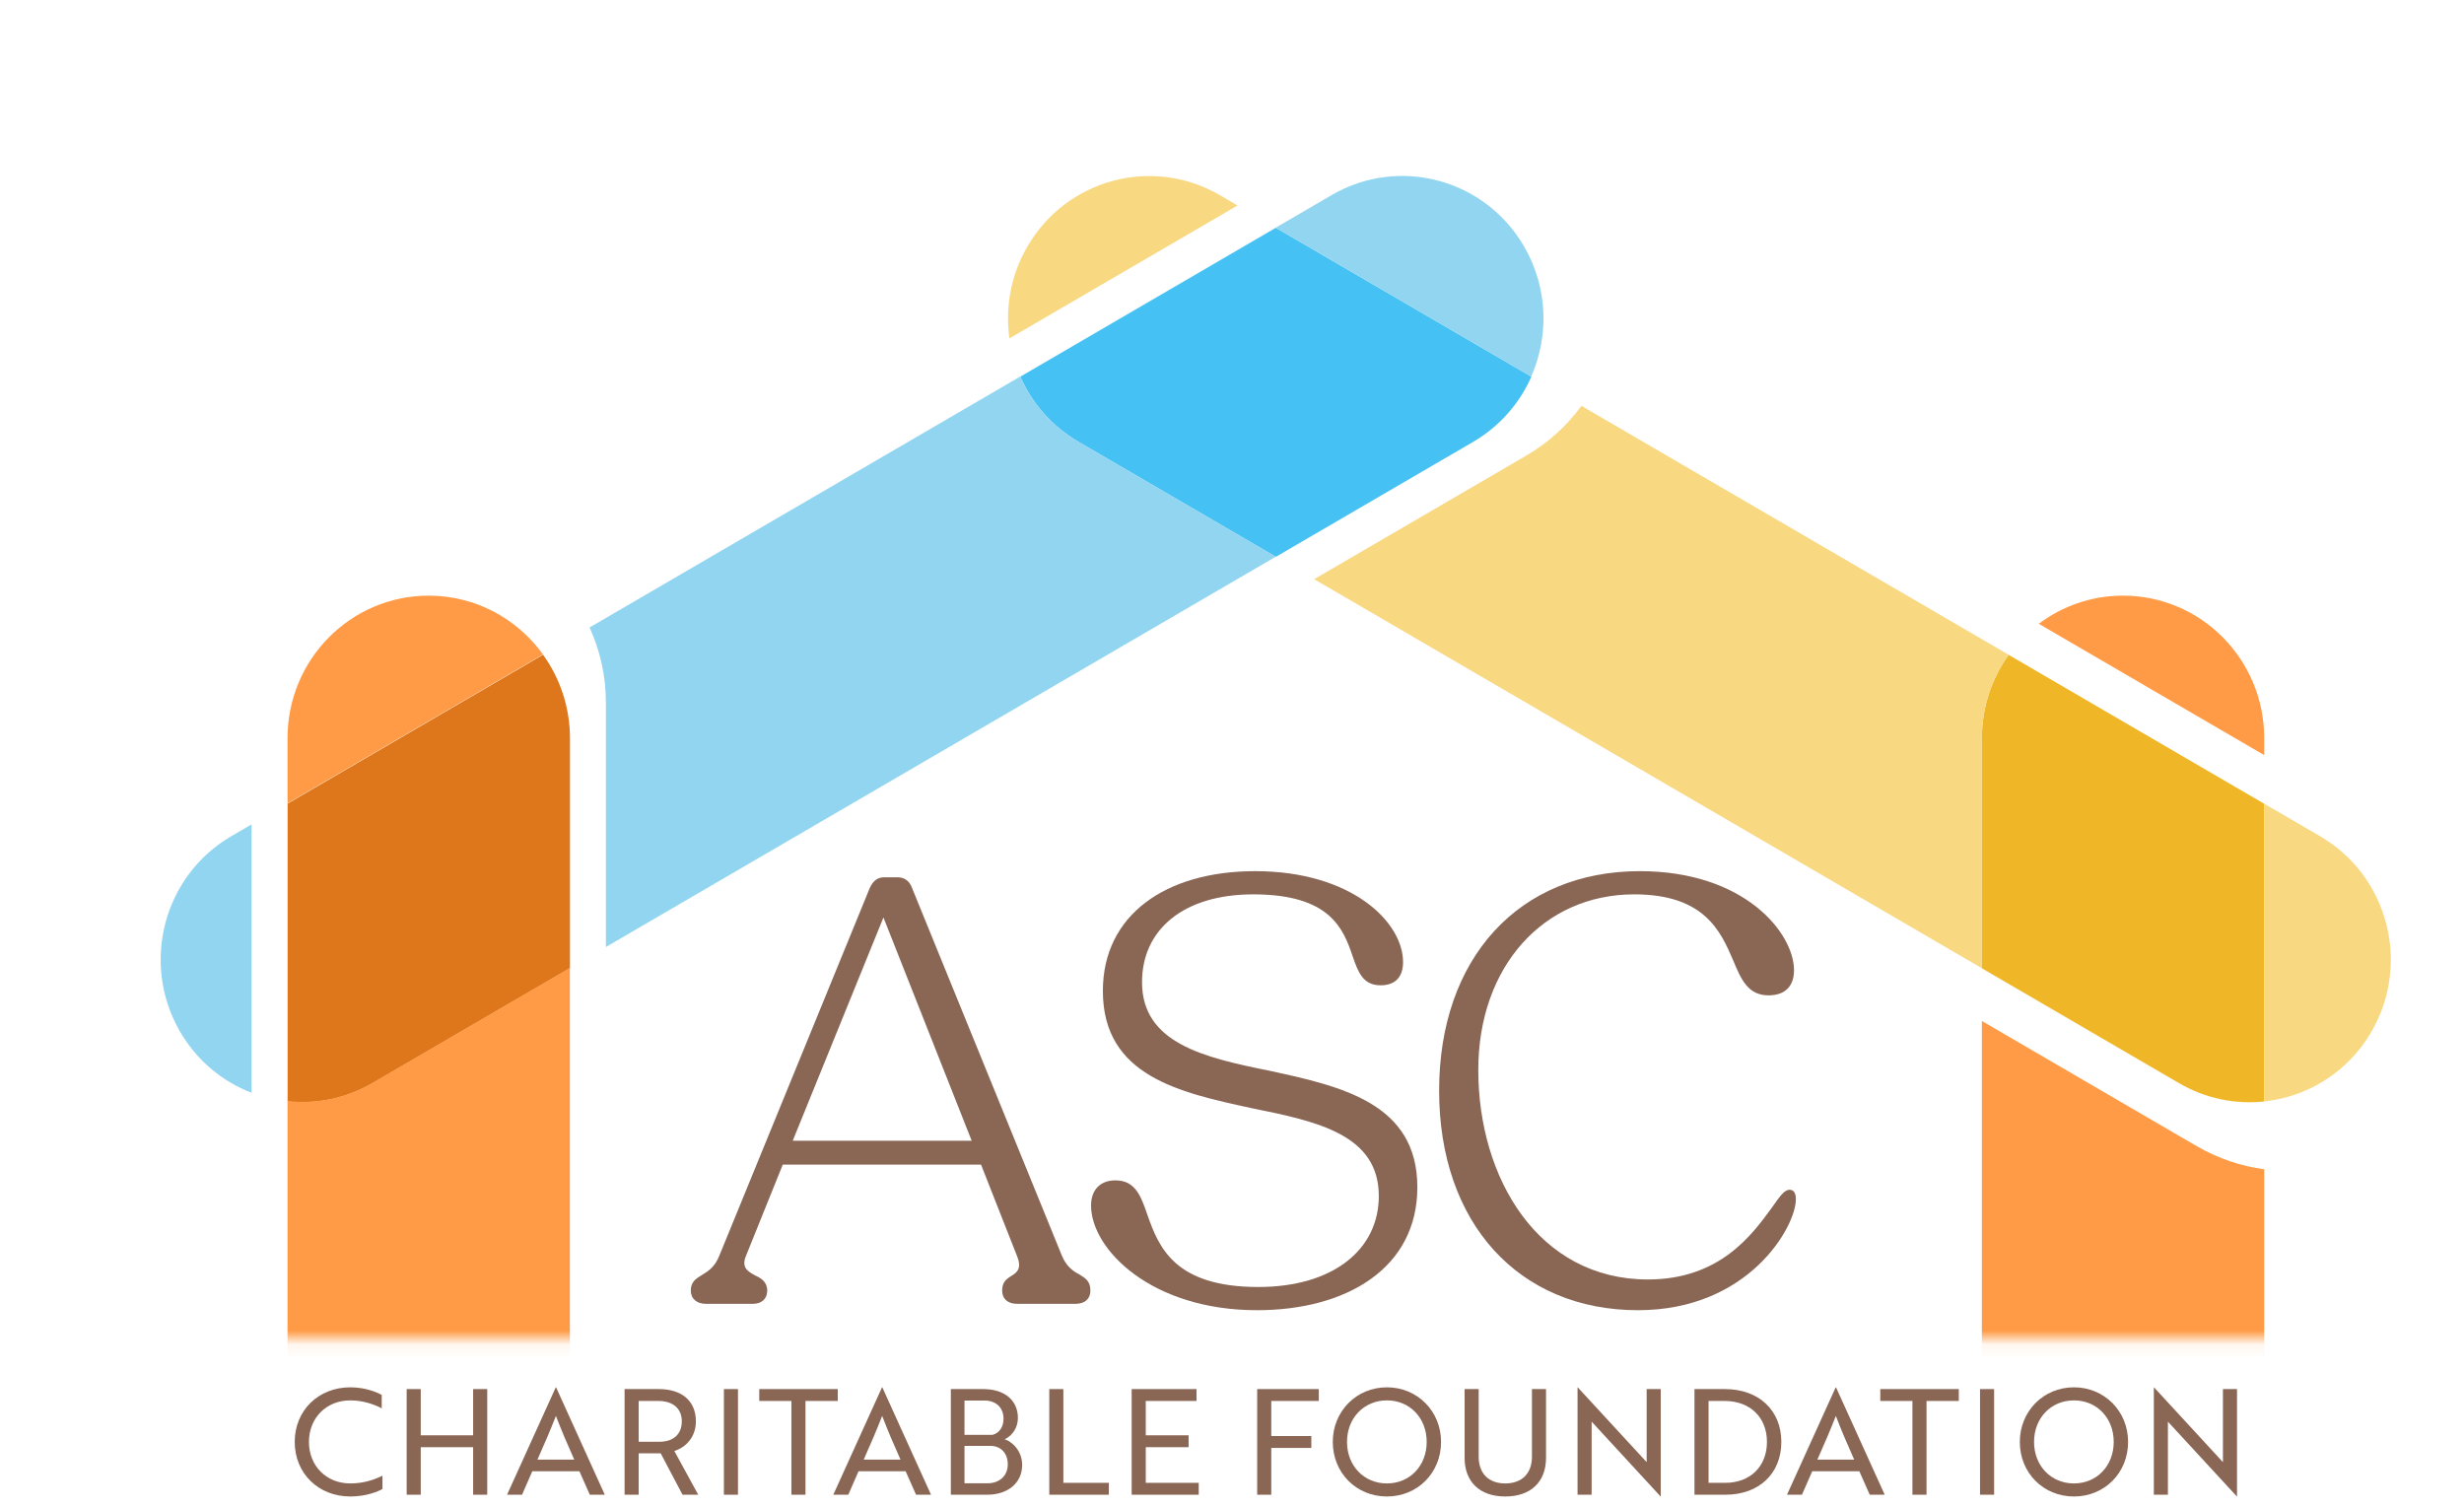 <svg xmlns="http://www.w3.org/2000/svg" width="175" height="107" viewBox="0 0 175 107" fill="none"><path d="M158.879 106.283H158.869L154.211 101.229L153.971 100.969V106.158H152.971V98.53H152.981L157.639 103.584L157.879 103.845V98.655H158.879V106.283Z" fill="#8A6655"></path><path d="M143.453 102.407C143.453 100.239 145.12 98.53 147.298 98.53C149.445 98.53 151.143 100.208 151.143 102.407C151.143 104.605 149.476 106.283 147.298 106.283C145.12 106.283 143.453 104.605 143.453 102.407ZM144.464 102.407C144.464 104.105 145.672 105.356 147.298 105.356C148.924 105.356 150.122 104.105 150.122 102.407C150.122 100.708 148.924 99.458 147.298 99.458C145.672 99.458 144.464 100.708 144.464 102.407Z" fill="#8A6655"></path><path d="M141.628 106.158H140.627V98.655H141.628V106.158Z" fill="#8A6655"></path><path d="M139.119 99.499H136.827V106.158H135.827V99.499H133.544V98.655H139.119V99.499Z" fill="#8A6655"></path><path d="M126.917 106.158L130.377 98.53H130.398L133.857 106.158H132.794L132.055 104.491H128.71L127.98 106.158H126.917ZM129.074 103.667H131.69C131.179 102.521 130.794 101.625 130.387 100.562C129.97 101.625 129.585 102.521 129.074 103.667Z" fill="#8A6655"></path><path d="M122.545 106.158H120.346V98.655H122.503C124.91 98.655 126.515 100.156 126.515 102.407C126.515 104.657 124.931 106.158 122.545 106.158ZM122.493 99.499H121.346V105.314H122.534C124.306 105.314 125.494 104.147 125.494 102.407C125.494 100.666 124.295 99.499 122.493 99.499Z" fill="#8A6655"></path><path d="M117.951 106.283H117.94L113.283 101.229L113.043 100.969V106.158H112.042V98.53H112.053L116.711 103.584L116.95 103.845V98.655H117.951V106.283Z" fill="#8A6655"></path><path d="M109.803 98.655V103.532C109.803 105.251 108.719 106.283 106.906 106.283C105.103 106.283 104.02 105.251 104.02 103.532V98.655H105.02V103.459C105.02 104.647 105.728 105.356 106.906 105.356C108.094 105.356 108.803 104.647 108.803 103.459V98.655H109.803Z" fill="#8A6655"></path><path d="M94.658 102.407C94.658 100.239 96.326 98.53 98.503 98.53C100.65 98.53 102.348 100.208 102.348 102.407C102.348 104.605 100.681 106.283 98.503 106.283C96.326 106.283 94.658 104.605 94.658 102.407ZM95.669 102.407C95.669 104.105 96.878 105.356 98.503 105.356C100.129 105.356 101.327 104.105 101.327 102.407C101.327 100.708 100.129 99.458 98.503 99.458C96.878 99.458 95.669 100.708 95.669 102.407Z" fill="#8A6655"></path><path d="M93.665 99.499H90.289V101.99H93.133V102.834H90.289V106.158H89.288V98.655H93.665V99.499Z" fill="#8A6655"></path><path d="M85.137 106.158H80.374V98.655H84.98V99.499H81.375V101.938H84.418V102.782H81.375V105.314H85.137V106.158Z" fill="#8A6655"></path><path d="M78.753 106.158H74.523V98.655H75.523V105.314H78.753V106.158Z" fill="#8A6655"></path><path d="M71.356 102.219C72.096 102.49 72.596 103.219 72.596 104.043C72.596 105.314 71.596 106.158 70.106 106.158H67.532V98.655H69.835C71.314 98.655 72.294 99.426 72.294 100.708C72.294 101.354 71.94 101.948 71.356 102.219ZM68.501 101.906H70.491C70.96 101.781 71.273 101.365 71.273 100.76C71.273 99.989 70.762 99.468 69.908 99.468H68.501V101.906ZM68.501 102.688V105.345H70.137C71.002 105.345 71.575 104.803 71.575 104.001C71.575 103.199 71.075 102.688 70.335 102.688H68.501Z" fill="#8A6655"></path><path d="M59.184 106.158L62.644 98.53H62.664L66.124 106.158H65.061L64.321 104.491H60.976L60.247 106.158H59.184ZM61.341 103.667H63.957C63.446 102.521 63.06 101.625 62.654 100.562C62.237 101.625 61.852 102.521 61.341 103.667Z" fill="#8A6655"></path><path d="M59.501 99.499H57.208V106.158H56.208V99.499H53.925V98.655H59.501V99.499Z" fill="#8A6655"></path><path d="M52.413 106.158H51.413V98.655H52.413V106.158Z" fill="#8A6655"></path><path d="M44.36 98.655H46.788C48.435 98.655 49.425 99.51 49.425 100.948C49.425 102.073 48.695 102.803 47.893 103.053L49.591 106.158H48.476L46.924 103.219H45.361V106.158H44.36V98.655ZM46.757 99.499H45.361V102.396H46.84C47.83 102.396 48.424 101.854 48.424 100.948C48.424 100.041 47.799 99.499 46.757 99.499Z" fill="#8A6655"></path><path d="M36.013 106.158L39.473 98.53H39.494L42.953 106.158H41.89L41.151 104.491H37.806L37.076 106.158H36.013ZM38.17 103.667H40.786C40.275 102.521 39.89 101.625 39.483 100.562C39.066 101.625 38.681 102.521 38.17 103.667Z" fill="#8A6655"></path><path d="M34.604 106.158H33.603V102.782H29.883V106.158H28.883V98.655H29.883V101.938H33.603V98.655H34.604V106.158Z" fill="#8A6655"></path><path d="M27.111 99.072V100.02C26.621 99.77 25.84 99.458 24.881 99.458C23.172 99.458 21.942 100.708 21.942 102.407C21.942 104.105 23.172 105.356 24.881 105.356C25.892 105.356 26.673 105.053 27.163 104.803V105.752C26.913 105.897 26.069 106.283 24.881 106.283C22.609 106.283 20.932 104.637 20.932 102.407C20.932 100.177 22.609 98.53 24.881 98.53C26.017 98.53 26.861 98.926 27.111 99.072Z" fill="#8A6655"></path><mask id="mask0_61_105" style="mask-type:alpha" maskUnits="userSpaceOnUse" x="-1" y="0" width="176" height="96"><rect x="-0" y="-2.28882e-05" width="174.415" height="95.086" fill="#D9D9D9"></rect></mask><g mask="url(#mask0_61_105)"><path fill-rule="evenodd" clip-rule="evenodd" d="M90.614 16.177L108.762 26.751C107.931 28.633 106.524 30.277 104.62 31.386L90.614 39.547L76.6 31.381C74.699 30.274 73.294 28.633 72.462 26.754L90.614 16.177Z" fill="#46C1F3"></path><path fill-rule="evenodd" clip-rule="evenodd" d="M20.427 57.075L38.572 46.502C39.773 48.171 40.481 50.223 40.481 52.443V68.76L26.47 76.923C24.568 78.031 22.456 78.439 20.427 78.226V57.075Z" fill="#DE761C"></path><path fill-rule="evenodd" clip-rule="evenodd" d="M94.58 13.854C99.375 11.06 105.508 12.719 108.277 17.558C109.946 20.476 110.012 23.883 108.75 26.742L90.613 16.174L72.46 26.751C73.292 28.63 74.698 30.27 76.599 31.378L90.606 39.539L43.033 67.257V49.901C43.033 47.995 42.617 46.187 41.872 44.565L94.58 13.854ZM17.865 58.553L16.426 59.391C11.63 62.185 9.987 68.374 12.756 73.214C13.955 75.311 15.785 76.81 17.865 77.609V58.553Z" fill="#91D5F0"></path><path fill-rule="evenodd" clip-rule="evenodd" d="M160.81 57.084V78.228C158.778 78.444 156.661 78.036 154.757 76.926L140.756 68.769V52.44C140.756 50.224 141.462 48.175 142.659 46.508L160.81 57.084Z" fill="#EFB728"></path><path fill-rule="evenodd" clip-rule="evenodd" d="M164.788 59.397C169.583 62.191 171.227 68.38 168.458 73.22C165.689 78.06 159.556 79.718 154.76 76.924L93.336 41.135L108.411 32.351C109.991 31.43 111.302 30.22 112.316 28.824L142.66 46.504C141.464 48.17 140.759 50.219 140.759 52.434V68.762L154.76 76.92C156.666 78.03 158.781 78.437 160.814 78.222V57.081L164.788 59.397ZM87.894 14.594L71.691 24.035C71.388 21.875 71.772 19.6 72.936 17.564C75.706 12.724 81.838 11.066 86.634 13.86L87.894 14.594Z" fill="#F9D882"></path><path fill-rule="evenodd" clip-rule="evenodd" d="M155.983 81.382C157.518 82.276 159.157 82.822 160.81 83.043V117.708C158.781 117.495 156.67 117.903 154.769 119.011L140.756 127.175V72.51L155.983 81.382ZM142.662 149.434C144.484 151.968 147.443 153.616 150.783 153.616C156.32 153.616 160.81 149.086 160.81 143.497V138.86L142.662 149.434ZM160.81 52.424V53.63L144.801 44.302C146.471 43.047 148.541 42.304 150.783 42.304C156.32 42.304 160.81 46.835 160.81 52.424Z" fill="#FF9B46"></path><path fill-rule="evenodd" clip-rule="evenodd" d="M20.421 52.424C20.421 46.835 24.91 42.304 30.448 42.304C33.786 42.304 36.743 43.95 38.566 46.482L20.423 57.053V78.204C22.452 78.417 24.564 78.009 26.466 76.901L40.475 68.739V124.062L25.455 115.311C23.858 114.38 22.144 113.843 20.421 113.67V52.424ZM20.421 141.707V143.497C20.421 149.086 24.91 153.616 30.448 153.616C32.884 153.616 35.117 152.74 36.854 151.282L20.421 141.707Z" fill="#FF9B46"></path></g><path d="M116.336 93.053C107.861 93.053 102.211 86.861 102.211 77.462C102.211 68.063 107.861 61.871 116.469 61.871C123.928 61.871 127.416 66.281 127.416 68.909C127.416 70.068 126.753 70.691 125.606 70.691C124.149 70.691 123.664 69.578 123.09 68.197C122.207 66.148 121.059 63.519 116.072 63.519C109.627 63.519 104.992 68.642 104.992 75.992C104.992 83.699 109.274 90.871 117.043 90.871C122.163 90.871 124.458 87.663 125.826 85.792C126.4 84.99 126.709 84.5 127.106 84.5C127.416 84.5 127.548 84.768 127.548 85.169C127.548 87.129 124.193 93.053 116.336 93.053Z" fill="#8A6655"></path><path d="M89.276 93.053C81.772 93.053 77.49 88.732 77.49 85.614C77.49 84.5 78.152 83.832 79.212 83.832C80.624 83.832 81.022 84.901 81.507 86.327C82.301 88.554 83.405 91.405 89.364 91.405C94.705 91.405 97.927 88.732 97.927 84.946C97.927 80.58 93.557 79.645 88.922 78.71C83.802 77.596 78.329 76.438 78.329 70.379C78.329 64.989 82.787 61.871 89.143 61.871C95.985 61.871 99.649 65.479 99.649 68.33C99.649 69.533 98.942 69.978 98.059 69.978C96.823 69.978 96.471 69.088 96.073 67.929C95.411 65.969 94.484 63.519 89.011 63.519C84.067 63.519 81.11 66.014 81.11 69.756C81.11 74.077 85.48 75.101 90.114 76.037C95.278 77.15 100.664 78.353 100.664 84.322C100.664 90.069 95.632 93.053 89.276 93.053Z" fill="#8A6655"></path><path d="M50.122 92.6C49.504 92.6 49.062 92.244 49.062 91.665C49.062 91.041 49.415 90.819 49.857 90.551C50.298 90.284 50.784 89.972 51.093 89.17L61.774 63.066C61.995 62.577 62.304 62.309 62.79 62.309H63.761C64.246 62.309 64.6 62.577 64.776 63.066L75.414 89.17C75.723 89.928 76.208 90.284 76.65 90.507C77.091 90.774 77.444 90.997 77.444 91.665C77.444 92.244 77.047 92.6 76.385 92.6H72.236C71.574 92.6 71.176 92.244 71.176 91.665C71.176 91.086 71.441 90.863 71.794 90.64C72.236 90.373 72.589 90.106 72.236 89.215L69.675 82.711H55.595L52.991 89.17C52.637 90.017 53.079 90.284 53.653 90.596C54.05 90.774 54.491 91.041 54.491 91.665C54.491 92.244 54.094 92.6 53.476 92.6H50.122ZM56.301 81.019H69.013L62.745 65.16L56.301 81.019Z" fill="#8A6655"></path></svg>
